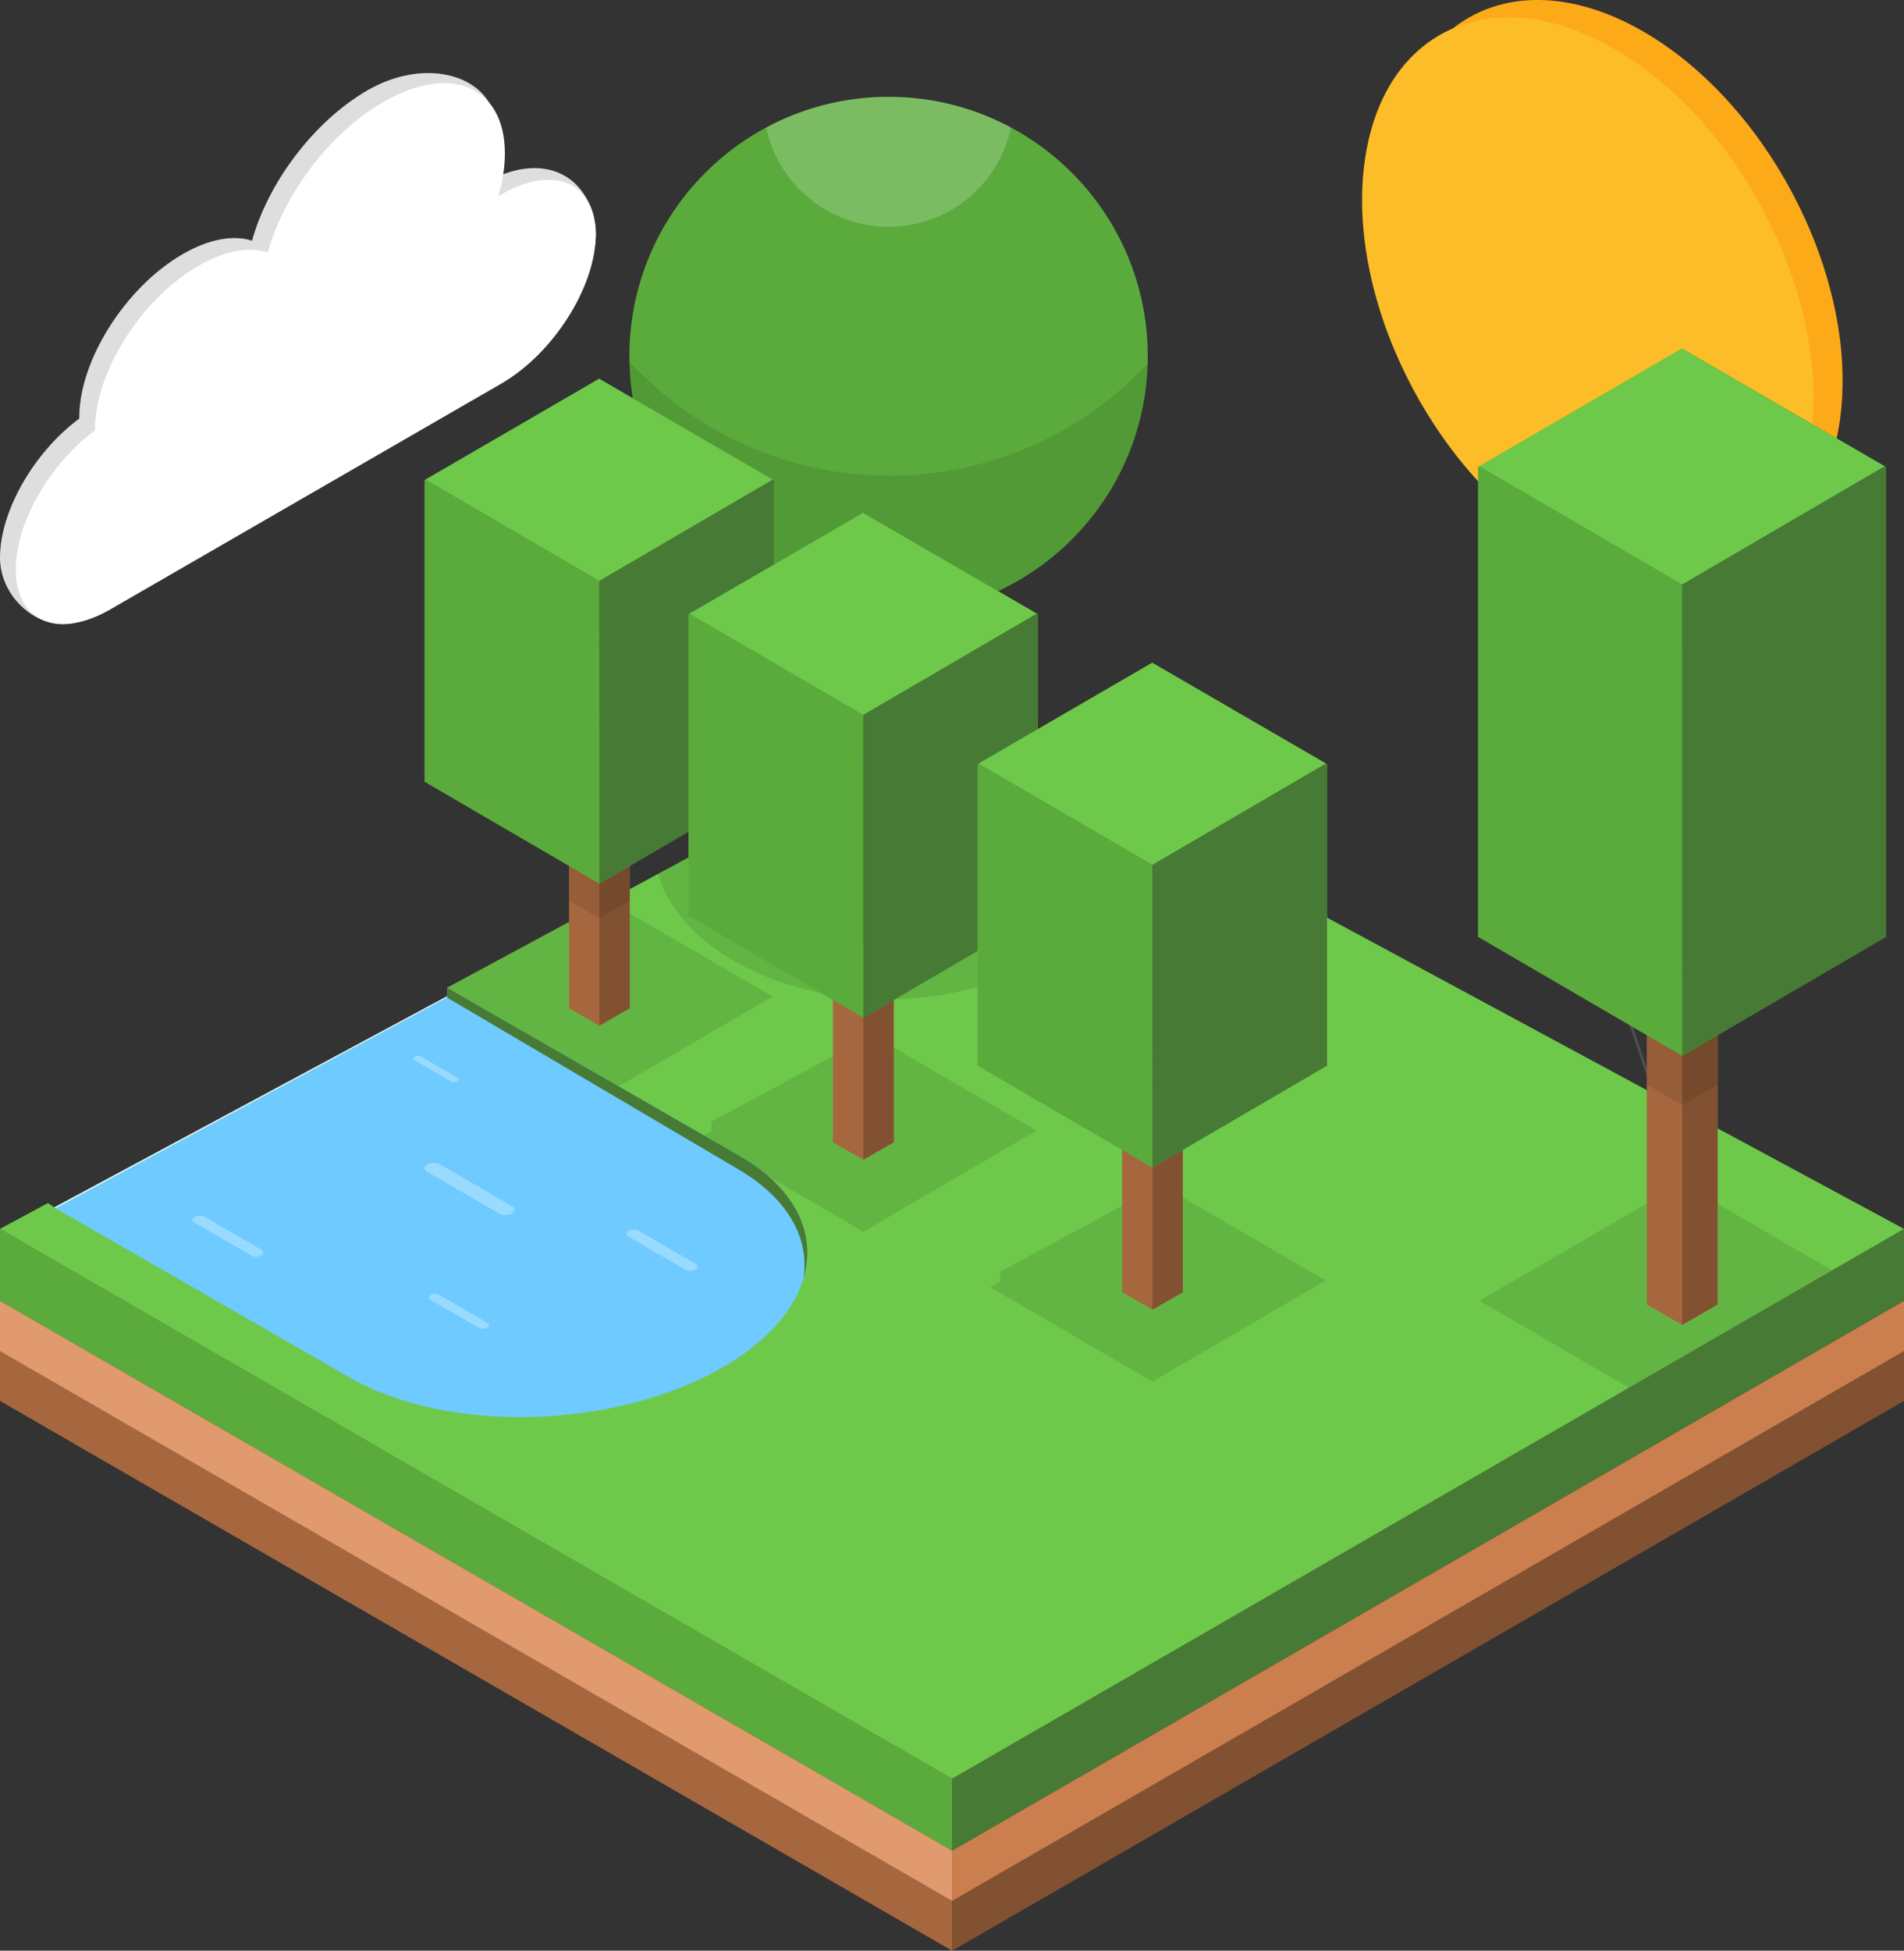 <?xml version="1.0" encoding="utf-8"?>
<!-- Generator: Adobe Illustrator 15.0.0, SVG Export Plug-In . SVG Version: 6.00 Build 0)  -->
<!DOCTYPE svg PUBLIC "-//W3C//DTD SVG 1.1//EN" "http://www.w3.org/Graphics/SVG/1.1/DTD/svg11.dtd">
<svg version="1.1" id="Layer_1" xmlns="http://www.w3.org/2000/svg" xmlns:xlink="http://www.w3.org/1999/xlink" x="0px" y="0px"
	 width="149.758px" height="153.389px" viewBox="0 0 149.758 153.389" enable-background="new 0 0 149.758 153.389"
	 xml:space="preserve">
<rect x="0" y="0" width="149.758" height="153.389" fill="#333333" stroke="none"/>
<rect x="2392.554" y="416.564" fill="#FFFDAB" width="800" height="800"/>
<path fill="#DEDEDE" d="M38.185,14.371l-0.215,0.124c0.326-1.15,0.504-2.282,0.504-3.354c0-1.391,0.509-2.217-0.024-3.101
	c-1.494-2.473-5.647-3.188-9.539-0.941c-4.241,2.448-7.834,7.284-9.087,11.829c-1.443-0.469-3.354-0.159-5.45,1.052
	c-4.495,2.595-8.139,8.342-8.139,12.837c0,0.033,0.002,0.064,0.002,0.096C2.701,35.528,0,40.155,0,43.853
	c0,3.053,2.848,5.564,5.479,5.191c0.908-0.129,0.292-0.287,1.346-0.896l31.359-18.904c4.107-2.371,9.322-7.577,8.625-11.625
	C46.081,13.385,42.292,12,38.185,14.371"/>
<path fill="#FFFFFF" d="M39.423,15.294l-0.215,0.124c0.325-1.15,0.504-2.283,0.504-3.354c0-5.282-4.282-7.091-9.563-4.042
	c-4.24,2.448-7.834,7.284-9.087,11.829c-1.443-0.469-3.353-0.159-5.45,1.052c-4.495,2.595-8.139,8.342-8.139,12.837
	c0,0.033,0.002,0.063,0.002,0.096c-3.537,2.615-6.237,7.241-6.238,10.94c0,4.107,3.33,5.515,7.437,3.144l30.749-17.752
	c4.106-2.371,7.436-7.623,7.436-11.73C46.859,14.33,43.529,12.923,39.423,15.294"/>
<line fill="none" stroke="#D1F4FF" stroke-width="0.221" stroke-miterlimit="10" x1="3.358" y1="95.546" x2="36.638" y2="77.663"/>
<path fill="#FDAA18" d="M144.729,32.949c-1.458,10.68-10.5,14.503-20.196,8.54c-9.695-5.963-16.373-19.455-14.914-30.135
	c1.458-10.68,10.5-14.504,20.196-8.54C139.511,8.778,146.188,22.27,144.729,32.949"/>
<path fill="#FDBD29" d="M142.444,34.314c-1.458,10.68-10.501,14.503-20.196,8.54s-16.372-19.455-14.914-30.135
	c1.458-10.68,10.5-14.503,20.196-8.54S143.902,23.635,142.444,34.314"/>
<polygon fill="#A6673F" points="74.89,153.389 0,110.156 0,96.63 74.89,139.863 "/>
<polygon fill="#825131" points="74.89,153.389 149.758,110.156 149.758,96.63 74.89,139.863 "/>
<polygon fill="#5AAB3C" points="74.89,145.516 0,102.284 0,96.63 74.89,139.863 "/>
<polygon fill="#477A34" points="74.89,145.516 149.758,102.284 149.758,96.63 74.89,139.863 "/>
<polygon fill="#E09A6E" points="74.89,149.466 0,106.234 0,102.302 74.89,145.534 "/>
<polygon fill="#CC7F4E" points="74.89,149.466 149.758,106.234 149.758,102.302 74.89,145.534 "/>
<polygon fill="#6EC94A" points="35.17,77.663 35.17,78.445 4.385,95.023 3.77,94.597 0,96.63 74.89,139.863 149.758,96.63 
	74.879,56.248 "/>
<g opacity="0.1">
	<g>
		<defs>
			<rect id="SVGID_1_" x="51.753" y="56.248" width="36.091" height="22.324"/>
		</defs>
		<clipPath id="SVGID_2_">
			<use xlink:href="#SVGID_1_"  overflow="visible"/>
		</clipPath>
		<path clip-path="url(#SVGID_2_)" d="M86.888,62.724l-12.009-6.477L51.753,68.719c0.54,1.832,1.722,3.612,3.586,5.185
			c6.245,5.269,17.704,6.22,25.594,2.126C87.136,72.812,89.283,67.436,86.888,62.724"/>
	</g>
</g>
<g opacity="0.1">
	<g>
		<defs>
			<rect id="SVGID_3_" x="34.372" y="70.838" width="26.41" height="15.479"/>
		</defs>
		<clipPath id="SVGID_4_">
			<use xlink:href="#SVGID_3_"  overflow="visible"/>
		</clipPath>
		<polygon clip-path="url(#SVGID_4_)" points="47.143,86.317 60.782,78.355 47.824,70.838 35.17,77.663 35.17,78.445 34.372,78.875 
					"/>
	</g>
</g>
<g opacity="0.1">
	<g>
		<defs>
			<rect id="SVGID_5_" x="116.36" y="93.031" width="27.753" height="16.097"/>
		</defs>
		<clipPath id="SVGID_6_">
			<use xlink:href="#SVGID_5_"  overflow="visible"/>
		</clipPath>
		<polygon clip-path="url(#SVGID_6_)" points="132.289,93.031 116.36,102.278 128.115,109.128 144.113,99.89 		"/>
	</g>
</g>
<g opacity="0.1">
	<g>
		<defs>
			<rect id="SVGID_7_" x="47.876" y="62.588" width="92.695" height="52.74"/>
		</defs>
		<clipPath id="SVGID_8_">
			<use xlink:href="#SVGID_7_"  overflow="visible"/>
		</clipPath>
	</g>
</g>
<path fill="#6EC94A" d="M35.17,77.663"/>
<polygon fill="#A6673F" points="72.677,68.555 69.891,70.156 67.104,68.555 67.104,34.771 69.891,33.167 72.677,34.771 "/>
<polygon fill="#825131" points="69.891,33.167 72.677,34.771 72.677,68.555 69.891,70.156 "/>
<g opacity="0.1">
	<g>
		<defs>
			<rect id="SVGID_9_" x="67.104" y="32.049" width="5.574" height="21.316"/>
		</defs>
		<clipPath id="SVGID_10_">
			<use xlink:href="#SVGID_9_"  overflow="visible"/>
		</clipPath>
		<path clip-path="url(#SVGID_10_)" d="M67.104,33.654v19.521c0.912,0.125,1.842,0.19,2.787,0.19s1.875-0.066,2.787-0.19V33.654
			l-2.787-1.605L67.104,33.654z"/>
	</g>
</g>
<path fill="#5AAB3C" d="M90.276,28c0,11.259-9.127,20.386-20.386,20.386c-11.259,0-20.386-9.127-20.386-20.386
	c0-11.259,9.127-20.386,20.386-20.386C81.149,7.614,90.276,16.741,90.276,28"/>
<g opacity="0.1">
	<g>
		<defs>
			<rect id="SVGID_11_" x="49.51" y="28.416" width="40.758" height="19.97"/>
		</defs>
		<clipPath id="SVGID_12_">
			<use xlink:href="#SVGID_11_"  overflow="visible"/>
		</clipPath>
		<path clip-path="url(#SVGID_12_)" d="M69.97,37.407c-8.096,0-15.383-3.464-20.46-8.991c0.222,11.066,9.261,19.969,20.381,19.969
			c11.061,0,20.063-8.809,20.377-19.794C85.197,34.015,77.98,37.407,69.97,37.407"/>
	</g>
</g>
<g opacity="0.2">
	<g>
		<defs>
			<rect id="SVGID_13_" x="60.264" y="7.614" width="19.252" height="10.217"/>
		</defs>
		<clipPath id="SVGID_14_">
			<use xlink:href="#SVGID_13_"  overflow="visible"/>
		</clipPath>
		<path clip-path="url(#SVGID_14_)" fill="#FFFFFF" d="M69.891,7.614c-3.482,0-6.759,0.874-9.626,2.413
			c0.937,4.457,4.891,7.804,9.626,7.804s8.689-3.347,9.626-7.804C76.65,8.487,73.372,7.614,69.891,7.614"/>
	</g>
</g>
<polygon fill="#A6673F" points="49.53,79.279 47.143,80.651 44.755,79.279 44.755,61.067 47.143,59.692 49.53,61.067 "/>
<polygon fill="#825131" points="47.143,59.692 49.53,61.067 49.53,79.279 47.143,80.651 "/>
<g opacity="0.1">
	<g>
		<defs>
			<rect id="SVGID_15_" x="44.755" y="59.692" width="4.775" height="12.522"/>
		</defs>
		<clipPath id="SVGID_16_">
			<use xlink:href="#SVGID_15_"  overflow="visible"/>
		</clipPath>
		<polygon clip-path="url(#SVGID_16_)" points="44.755,61.067 44.755,70.824 47.143,72.215 49.53,70.821 49.53,61.067 
			47.143,59.692 		"/>
	</g>
</g>
<polygon fill="#5AAB3C" points="60.871,61.468 47.143,69.482 33.388,61.468 33.388,37.759 47.125,29.785 60.871,37.759 "/>
<polygon fill="#477A34" points="47.125,29.785 60.871,37.759 60.871,61.468 47.143,69.482 "/>
<polygon fill="#6EC94A" points="47.143,45.668 60.782,37.707 47.125,29.785 33.479,37.707 "/>
<g opacity="0.1">
	<g>
		<defs>
			<rect id="SVGID_17_" x="55.132" y="81.382" width="26.41" height="15.479"/>
		</defs>
		<clipPath id="SVGID_18_">
			<use xlink:href="#SVGID_17_"  overflow="visible"/>
		</clipPath>
		<polygon clip-path="url(#SVGID_18_)" points="67.903,96.86 81.542,88.898 68.584,81.382 55.93,88.207 55.93,88.989 55.132,89.419 
					"/>
	</g>
</g>
<polygon fill="#A6673F" points="70.291,89.822 67.903,91.194 65.516,89.822 65.516,71.611 67.903,70.236 70.291,71.611 "/>
<polygon fill="#825131" points="67.903,70.236 70.291,71.611 70.291,89.822 67.903,91.194 "/>
<polygon fill="#5AAB3C" points="81.631,72.012 67.903,80.026 54.148,72.012 54.148,48.302 67.885,40.328 81.631,48.302 "/>
<polygon fill="#477A34" points="67.885,40.328 81.631,48.302 81.631,72.012 67.903,80.026 "/>
<polygon fill="#6EC94A" points="67.903,56.212 81.542,48.25 67.885,40.328 54.239,48.25 "/>
<g opacity="0.1">
	<g>
		<defs>
			<rect id="SVGID_19_" x="77.873" y="93.169" width="26.41" height="15.479"/>
		</defs>
		<clipPath id="SVGID_20_">
			<use xlink:href="#SVGID_19_"  overflow="visible"/>
		</clipPath>
		<polygon clip-path="url(#SVGID_20_)" points="90.645,108.648 104.283,100.686 91.326,93.169 78.671,99.994 78.671,100.776 
			77.873,101.207 		"/>
	</g>
</g>
<polygon fill="#A6673F" points="93.032,101.61 90.644,102.982 88.257,101.61 88.257,83.398 90.644,82.023 93.032,83.398 "/>
<polygon fill="#825131" points="90.645,82.023 93.032,83.398 93.032,101.61 90.645,102.982 "/>
<polygon fill="#5AAB3C" points="104.373,83.799 90.645,91.813 76.89,83.799 76.89,60.09 90.626,52.116 104.373,60.09 "/>
<polygon fill="#477A34" points="90.626,52.116 104.373,60.09 104.373,83.799 90.645,91.813 "/>
<polygon fill="#6EC94A" points="90.645,68 104.283,60.038 90.626,52.116 76.98,60.038 "/>
<line fill="none" stroke="#4D4D4D" stroke-width="0.221" stroke-linecap="round" stroke-linejoin="round" stroke-miterlimit="10" x1="126.032" y1="73.986" x2="133.488" y2="95.92"/>
<path fill="#4D4D4D" d="M133.816,96.035c0,0.09-0.073,0.165-0.164,0.165s-0.165-0.074-0.165-0.165v-0.863
	c0-0.091,0.074-0.164,0.165-0.164s0.164,0.073,0.164,0.164V96.035z"/>
<path fill="#6ECAFF" d="M27.517,108.325c7.671,4.411,20.746,4.081,29.203-0.738c8.458-4.819,9.095-12.302,1.423-16.713L35.17,77.663
	v0.782L4.385,95.023L27.517,108.325z"/>
<path fill="#477A34" d="M57.926,91.858c4.013,2.307,5.748,5.456,5.284,8.623c1.016-3.49-0.637-7.061-5.067-9.607L35.17,77.663v0.782
	L57.926,91.858z"/>
<polygon fill="#A6673F" points="135.097,102.58 132.31,104.181 129.523,102.58 129.523,73.199 132.31,71.594 135.097,73.199 "/>
<polygon fill="#825131" points="132.31,71.594 135.097,73.199 135.097,102.58 132.31,104.181 "/>
<g opacity="0.1">
	<g>
		<defs>
			<rect id="SVGID_21_" x="129.523" y="70.253" width="5.574" height="16.65"/>
		</defs>
		<clipPath id="SVGID_22_">
			<use xlink:href="#SVGID_21_"  overflow="visible"/>
		</clipPath>
		<polygon clip-path="url(#SVGID_22_)" points="129.523,71.857 129.523,85.279 132.31,86.903 135.097,85.275 135.097,71.857 
			132.31,70.252 		"/>
	</g>
</g>
<polygon fill="#5AAB3C" points="148.334,73.667 132.31,83.022 116.254,73.667 116.254,36.722 132.289,27.414 148.334,36.722 "/>
<polygon fill="#477A34" points="132.289,27.414 148.334,36.722 148.334,73.667 132.31,83.022 "/>
<polygon fill="#6EC94A" points="132.31,45.954 148.229,36.661 132.289,27.414 116.36,36.661 "/>
<g opacity="0.3">
	<g>
		<defs>
			<rect id="SVGID_23_" x="32.51" y="83.024" width="3.584" height="2.075"/>
		</defs>
		<clipPath id="SVGID_24_">
			<use xlink:href="#SVGID_23_"  overflow="visible"/>
		</clipPath>
		<path clip-path="url(#SVGID_24_)" fill="#FFFFFF" d="M36.004,84.753c0.129,0.074,0.119,0.2-0.024,0.281
			c-0.142,0.082-0.362,0.087-0.491,0.013l-2.888-1.677c-0.129-0.074-0.119-0.2,0.023-0.281c0.143-0.081,0.363-0.087,0.492-0.013
			L36.004,84.753z"/>
	</g>
</g>
<g opacity="0.3">
	<g>
		<defs>
			<rect id="SVGID_25_" x="49.263" y="96.683" width="5.618" height="3.252"/>
		</defs>
		<clipPath id="SVGID_26_">
			<use xlink:href="#SVGID_25_"  overflow="visible"/>
		</clipPath>
		<path clip-path="url(#SVGID_26_)" fill="#FFFFFF" d="M54.739,99.393c0.202,0.116,0.186,0.313-0.038,0.441s-0.568,0.136-0.771,0.02
			l-4.527-2.628c-0.203-0.117-0.186-0.314,0.038-0.441c0.223-0.127,0.568-0.135,0.771-0.02L54.739,99.393z"/>
	</g>
</g>
<g opacity="0.3">
	<g>
		<defs>
			<rect id="SVGID_27_" x="33.388" y="91.436" width="7.1" height="4.11"/>
		</defs>
		<clipPath id="SVGID_28_">
			<use xlink:href="#SVGID_27_"  overflow="visible"/>
		</clipPath>
		<path clip-path="url(#SVGID_28_)" fill="#FFFFFF" d="M40.309,94.861c0.256,0.147,0.235,0.396-0.047,0.557
			c-0.282,0.161-0.718,0.172-0.975,0.025l-5.721-3.321c-0.256-0.147-0.234-0.397,0.047-0.558c0.282-0.161,0.718-0.172,0.975-0.024
			L40.309,94.861z"/>
	</g>
</g>
<g opacity="0.3">
	<g>
		<defs>
			<rect id="SVGID_29_" x="15.134" y="95.587" width="5.577" height="3.229"/>
		</defs>
		<clipPath id="SVGID_30_">
			<use xlink:href="#SVGID_29_"  overflow="visible"/>
		</clipPath>
		<path clip-path="url(#SVGID_30_)" fill="#FFFFFF" d="M20.571,98.278c0.201,0.115,0.184,0.311-0.037,0.438
			c-0.222,0.126-0.564,0.135-0.766,0.02l-4.494-2.609c-0.201-0.116-0.184-0.312,0.037-0.438c0.222-0.126,0.564-0.135,0.766-0.019
			L20.571,98.278z"/>
	</g>
</g>
<g opacity="0.3">
	<g>
		<defs>
			<rect id="SVGID_31_" x="33.709" y="101.728" width="4.771" height="2.762"/>
		</defs>
		<clipPath id="SVGID_32_">
			<use xlink:href="#SVGID_31_"  overflow="visible"/>
		</clipPath>
		<path clip-path="url(#SVGID_32_)" fill="#FFFFFF" d="M38.36,104.029c0.172,0.099,0.157,0.267-0.032,0.375
			s-0.482,0.115-0.654,0.017l-3.844-2.232c-0.172-0.099-0.158-0.266,0.032-0.374s0.483-0.115,0.655-0.017L38.36,104.029z"/>
	</g>
</g>
</svg>
